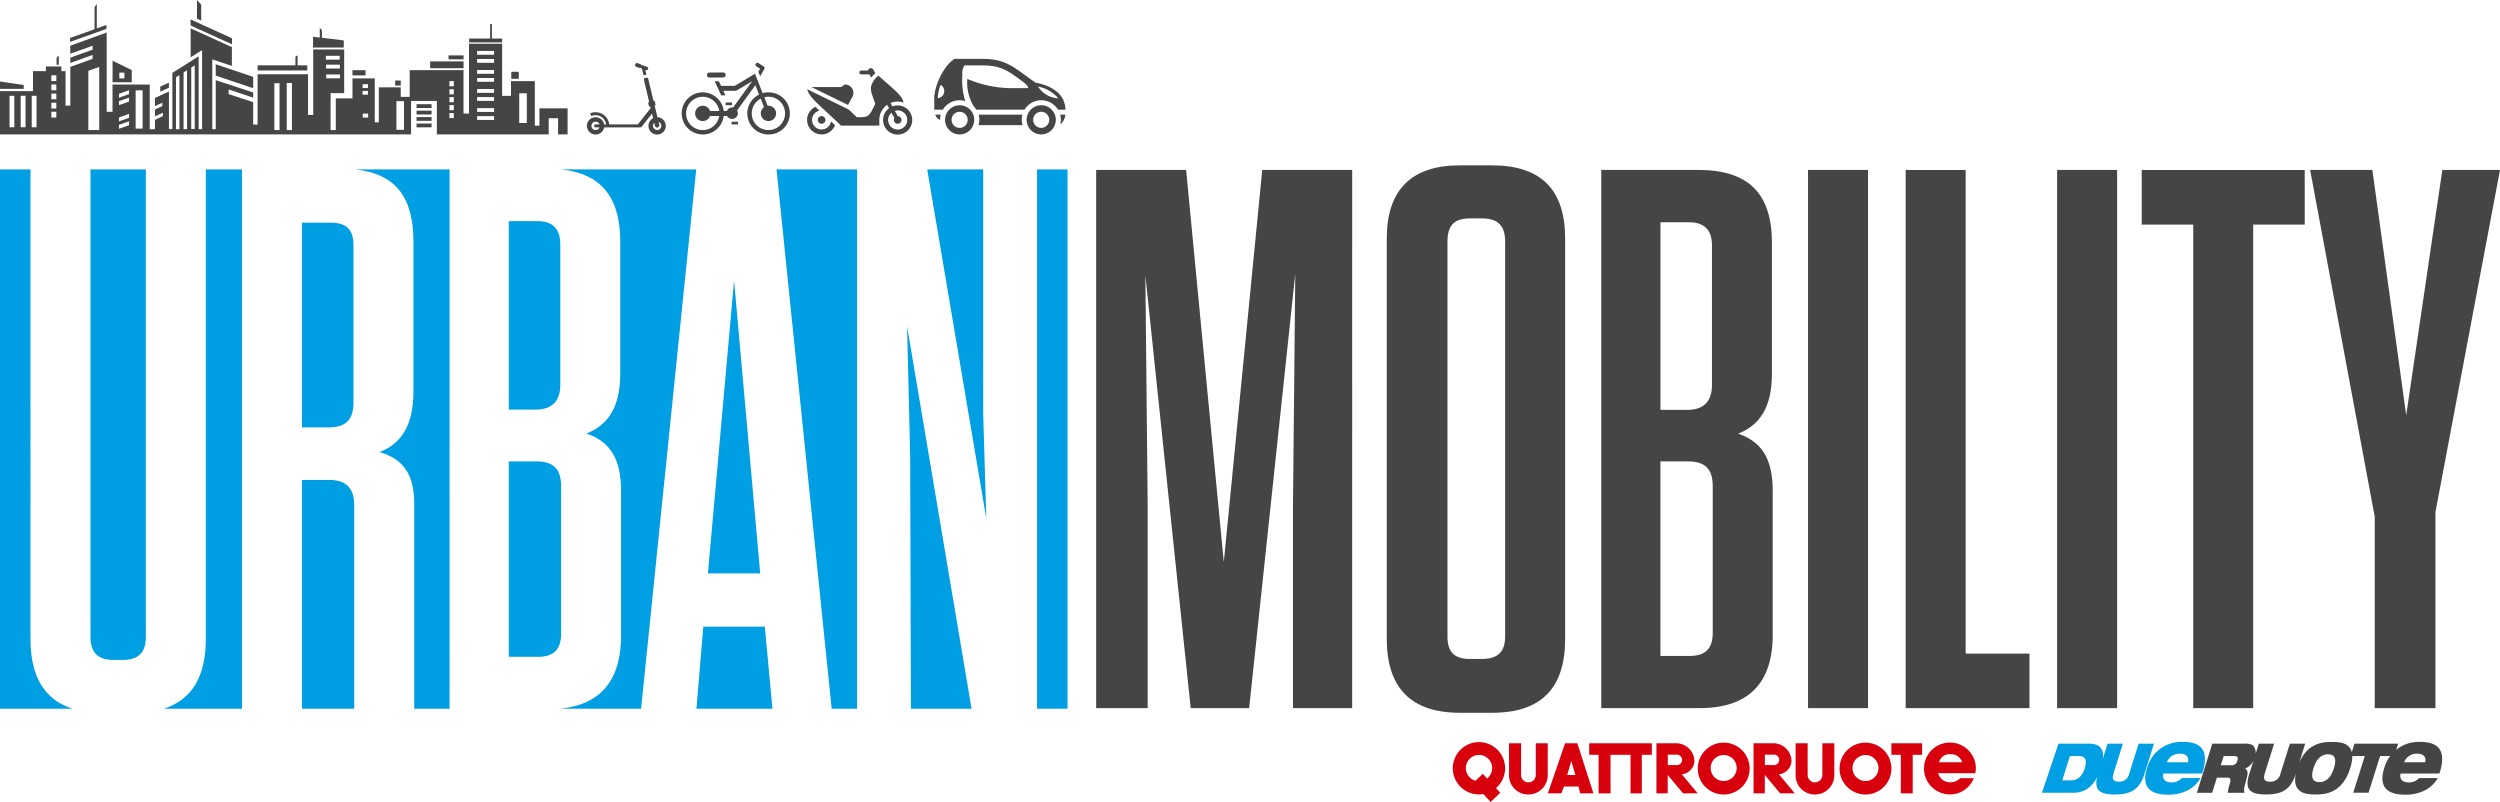 <svg xmlns="http://www.w3.org/2000/svg" width="349.996" height="112.271" viewBox="0 0 349.996 112.271">
  <g id="logo-urbanmobility-01" transform="translate(-911.34 -194.742)">
    <path id="Tracciato_1104" data-name="Tracciato 1104" d="M1418.98,242.333h-8.073l-5.059,34.336-4.736-34.336H1392.4l9.042,48.544v26.8h8.5V290.232Zm-34.552,75.346v-67.7h7.212v-7.642h-22.819v7.642h7.212v67.7Zm-19.051-75.346h-8.4v75.346h8.4Zm-29.6,0v75.346h17.33v-7.642h-8.934v-67.7Zm-5.273,0h-8.4v75.346h8.4Zm-29.061,40.8h3.875c2.368,0,3.445,1.076,3.445,3.445v20.559c0,2.153-.969,3.229-3.229,3.229h-4.09Zm7.212-30.246v19.59c0,2.26-1.184,3.445-3.444,3.445h-3.767V249.652h3.982q3.23,0,3.229,3.229m3.66,26.371c3.014-1.184,4.736-3.66,4.736-8.4v-18.3c0-6.889-3.229-10.226-10.333-10.226h-13.562v75.346h13.778c6.781,0,10.226-3.445,10.226-10.225V287.218c0-4.521-1.615-6.889-4.844-7.965m-32.616-26.91v55.326c0,2.153-1.076,3.121-3.229,3.121h-1.722c-2.153,0-3.122-.968-3.122-3.121V252.343c0-2.26.969-3.229,3.122-3.229h1.722c2.153,0,3.229.969,3.229,3.229m8.4,55.649V251.913c0-6.782-3.337-10.226-10.225-10.226h-4.521c-6.781,0-10.225,3.445-10.225,10.226v56.079c0,6.889,3.444,10.333,10.225,10.333h4.521c6.888,0,10.225-3.444,10.225-10.333m-52.418,9.687h8.18l6.458-60.815-.32,32.292V317.68h8.288V242.333h-12.593l-5.382,54.9-5.274-54.9h-12.594v75.346h7.212V289.263l-.323-32.184Z" transform="translate(-157.644 -23.796)" fill="#464545"/>
    <path id="Tracciato_1105" data-name="Tracciato 1105" d="M971.76,212.033h-2.106v.533h2.106Zm0-.9h-2.106v.532h2.106Zm0-.9h-2.106v.533h2.106Zm0-.9h-2.106v.533h2.106Zm-60.421-2.148h3.316v-.545l-3.316-.487Zm7.92-3.367h.314v-1.284l-.314.3Zm1.885-3.209,5.094-1.821v-.552l-1.347.482V195.3l-.314.445v3.09l-3.432,1.227Zm6.906,4.3h.7v.81h-.7Zm-.952,1.349h2.688v-1.7l-2.688-1.32Zm6.674,1.322,1.219-.562v-.7l-1.219.562Zm5.147-10.228.589.27v-2.246l-.589-.634Zm-.889.962,5.789,2.629V200.1l-5.8-2.637Zm3.511,7.013,5.242,1.761V205.5l-5.242-1.764Zm5.867-.715h6.956v-.725H953v-1.394l-.3.181v1.213h-5.29Zm7.758-3.216h4.3V200.4l-3.06-.371v-1.079l-.3-.292V200l-.933-.113Zm5.519,3.9h1.831v-.725h-1.831Zm5.979,1.428h.783v-.706h-.783Zm7.466-3.675h2.106V202.5H974.13Zm-2.566,1.244h4.674v-.955h-4.674Zm5.454-3.618h4.623v-.533h-1.435V198.1h-.251v2.033H977.02Zm5.9,5.1h1.056v-.98h-1.056Zm2.175,6.19h-1.06V207.8h1.06Zm-4.585-.43h-2.367V211h2.367Zm0-1.125h-2.367v-.533h2.367Zm0-1.543h-2.367v-.533h2.367Zm0-1.125h-2.367V207.2h2.367Zm0-1.543h-2.367v-.533h2.367Zm0-1.125h-2.367v-.533h2.367Zm0-1.543h-2.367V203h2.367Zm0-1.125h-2.367v-.533h2.367Zm-5.639,8.864h-.607v-.706h.607Zm0-1.1h-.607v-.706h.607Zm0-1.124h-.607v-.706h.607Zm0-1.1h-.607v-.706h.607Zm0-1.124h-.607V206.1h.607ZM967.9,212.91h-1.06V208.9h1.06Zm-5.02-1.716h-.755v-.544h.755Zm-.016-4.121h-.755v-.544h.755Zm-.771.4h.756V208H962.1Zm-5.081-2.309h1.933v.544h-1.933Zm1.907-.825h-1.933V203.8h1.933Zm-.025-1.244h-1.933v-.544H958.9Zm-6.684,9.86h-.725v-6.606h.725Zm-1.735,0h-.725v-6.566h.725ZM938.6,212.8h-.487v-8.6l.487-.309Zm-1.074.028h-.487V204.9l.083-.069.4-.257Zm-1.063,0h-.487v-7.267l.487-.309Zm-5.156-.086h-.978v-5.355h.978Zm-1.9-.468-1.411.5v-.552l1.411-.5Zm0-1.037-1.411.5v-.552l1.411-.5Zm0-2.277-1.411.5v-.552l1.411-.5Zm0-1.037-1.411.5v-.552l1.411-.5Zm-4.179,5.027h-1.519v-8.3l1.519-.535Zm-6-1.752h-.7v-.81h.7Zm0-1.265h-.7v-.81h.7Zm0-1.29h-.7v-.81h.7Zm0-1.265h-.7v-.81h.7Zm0-1.29h-.7v-.81h.7Zm-2.771,6.468h-.675v-4.4h.675Zm-1.543,0h-.675v-4.4h.675Zm-1.569,0h-.675v-4.4h.675Zm77.458,1v-3.649h-3.944v2.43h-.647V206.1h-3.333v2.062h-1.245v-7.3H977v9.788h-.771v-6.085H968.7V208.3h-1.258v-1.33h-3.069v4.9h-.565v-6.152h-3.121v2.8H958.35v4.436h-.725V207.8h0v-.02h1.9v-6.113h-4.336v9.168h-.722v-5.7H947.4v7.037h-.616v-3.129l-3.436-1.127v-.655l3.436,1.155v-.733l-5.242-1.719v6.862h-.481v-9.773l2.741.921v-2.639l-5.77-2.621v4.05l1.6-1.009v11.07h-.481v-10.2l-3.679,2.321v7.877h-.481v-5.267l-1.953.9V209.6l1.026-.473v.464l-1.026.484v.953l1.1-.506V211l-1.1.519v1.313H932.3v-6.26h-5.206v3.818h-.817v-11.1l-5.094,1.859v1.115l3.12-1.116v.552l-3.12,1.116v.738l3.12-1.116v.552l-3.12,1.116v5.424h-.669V204.7h-.58v-.653h-2.171v.653h-1.8v2.8h-4.624v6.062h54v-.006h.728v.006h2.822v-4.688h3.61v4.682h15.659v-2.263h1.311v2.263Z" fill="#464545"/>
    <path id="Tracciato_1106" data-name="Tracciato 1106" d="M1194.23,219.971a2.738,2.738,0,0,1-.086.67,2.008,2.008,0,0,0,.71-1.364h-.716a2.724,2.724,0,0,1,.092.694M1192.6,220a1.126,1.126,0,1,0-1.126,1.126A1.126,1.126,0,0,0,1192.6,220m.915,0a2.041,2.041,0,1,1-2.041-2.041A2.041,2.041,0,0,1,1193.52,220m.351-3.011a5.022,5.022,0,0,0-2.843-1.651,3.547,3.547,0,0,0,2.843,1.651M1177.9,215.94a1,1,0,0,0-.51-.83,5.54,5.54,0,0,0-.4,1.862,1,1,0,0,0,.909-1.032m16.978,2.635h-1.058a2.738,2.738,0,0,0-4.679,0h-6.749a2.764,2.764,0,0,0-.353-.452l-.03-.044a6.4,6.4,0,0,1-.877-3.808,16,16,0,0,0,5.847,1.289h2.653s.107-.292-.716-.893c-2.1-1.539-3.036-2.286-5.689-2.286h-2.5a1.885,1.885,0,0,0-.3.959v.527a9.909,9.909,0,0,0,.421,3.516,2.711,2.711,0,0,0-.8-.124,2.744,2.744,0,0,0-2.34,1.316H1176.5V217c0-1.7,1.283-4.581,2.853-5.533h3.876c3.477,0,4.492,1.281,7.472,3.343,1.724.281,3.573,1.19,4.024,2.852a4.565,4.565,0,0,1,.154.913m-18.248.7a1.36,1.36,0,0,0,.47.631l.214.135v-.072a2.741,2.741,0,0,1,.092-.694Zm4.548.727a1.126,1.126,0,1,0-1.126,1.126,1.126,1.126,0,0,0,1.126-1.126m.915,0a2.041,2.041,0,1,1-2.041-2.041A2.041,2.041,0,0,1,1182.1,220m6.645-.034a2.733,2.733,0,0,0,.113.772h-6.16a2.675,2.675,0,0,0,.021-1.465h6.12a2.73,2.73,0,0,0-.092.694" transform="translate(-134.366 -8.482)" fill="#464545"/>
    <path id="Tracciato_1107" data-name="Tracciato 1107" d="M1146.13,219.265l-5.13-2.506h3.976a.673.673,0,0,0,.584-.342h.09a1.154,1.154,0,0,1,1.077,1.736Zm6.085,1.083.406.74a.534.534,0,1,0,.469-.258l-.406-.741a1.319,1.319,0,0,1,.394-.06,1.338,1.338,0,1,1-.863.318m-7.063,1.814h5.359v-.8a2.564,2.564,0,0,1,1.1-2.107l.259.473a2.042,2.042,0,1,0,.469-.257l-.26-.474a2.552,2.552,0,0,1,1.8-.069c-.025-.9-1.584-2.048-3.5-3.768a3.1,3.1,0,0,0-.963,1.307c-.219.732,0,1.118.528,2.657l-.5.98c-.521.962-.979.872-2.091.872-.417-.391-.785-.743-1.115-1.064l-5.827-2.851c.314,1.219,1.634,2.113,4.741,5.1m-3.59-2.634c.174.169.363.347.566.536a1.334,1.334,0,1,0,1.616,1.5q.274.256.572.539a2.029,2.029,0,1,1-2.753-2.575m.864,2.371a.535.535,0,1,1,.536-.535.535.535,0,0,1-.536.535m7.516-7.071-.27-.492a.4.4,0,0,0-.745.118H1148a.268.268,0,1,0,0,.535h1.116l.25.455a4.151,4.151,0,0,1,.578-.616" transform="translate(-116.067 -9.831)" fill="#464545"/>
    <path id="Tracciato_1108" data-name="Tracciato 1108" d="M1112.35,216.04h0l1.917-.012a.35.35,0,0,0,0-.7h0l-1.918.013a.35.35,0,0,0,0,.7" transform="translate(-101.684 -10.441)" fill="#464545"/>
    <rect id="Rettangolo_518" data-name="Rettangolo 518" width="0.899" height="0.375" transform="translate(1013.758 211.787) rotate(-0.344)" fill="#464545"/>
    <rect id="Rettangolo_519" data-name="Rettangolo 519" width="0.9" height="0.375" transform="translate(1012.924 209.095) rotate(-0.344)" fill="#464545"/>
    <path id="Tracciato_1109" data-name="Tracciato 1109" d="M1125.9,213.093l.51.321-.243.427.252.641.584-1.025a.267.267,0,0,0-.09-.359l-.727-.457a.268.268,0,1,0-.285.453" transform="translate(-108.658 -9.056)" fill="#464545"/>
    <path id="Tracciato_1110" data-name="Tracciato 1110" d="M1118.63,222.872a2.317,2.317,0,0,1-1.644.694h-.015a2.327,2.327,0,0,1-1.075-4.394l.465,1.183a1.071,1.071,0,1,0,.6-.191.96.96,0,0,0-.1.005l-.467-1.189a2.4,2.4,0,0,1,.575-.077,2.331,2.331,0,0,1,1.659,3.968M1108.8,220.9a1.072,1.072,0,1,0-.01.7h1.293a2.325,2.325,0,0,1-2.285,1.97h-.015a2.33,2.33,0,1,1,2.3-2.666Zm8.163-2.612h-.02a2.949,2.949,0,0,0-.782.115l-1.076-2.723-2.838,1.7h-1.911l-.3-.645h-.588l.911,1.974h.588l-.29-.635h1.689a.344.344,0,0,0,.177-.049l2.172-1.3-2.677,3.694a.79.79,0,0,0-.133-.012.8.8,0,0,0-.736.494h-.437a2.955,2.955,0,0,0-2.926-2.612h-.02a2.947,2.947,0,1,0,.019,5.894h.02a2.94,2.94,0,0,0,2.9-2.585h.485a.8.8,0,0,0,1.5-.392.791.791,0,0,0-.106-.386l2.561-3.532.514,1.31a2.944,2.944,0,0,0,1.3,5.586h.019a2.947,2.947,0,1,0-.019-5.893" transform="translate(-98.052 -10.617)" fill="#464545"/>
    <path id="Tracciato_1111" data-name="Tracciato 1111" d="M1084.68,212.837a.271.271,0,0,1,.345-.166l.379.134a.27.27,0,0,1,.145.122l.161.058.018-.006a.208.208,0,0,1,.228.1l.073.026a.251.251,0,0,1,.137.007l.17.06a.25.25,0,0,1-.082.486.244.244,0,0,1-.083-.014l-.072-.025.162.651-.4.1-.241-.97-.216-.078a.265.265,0,0,1-.086.015.275.275,0,0,1-.09-.015l-.379-.134a.271.271,0,0,1-.165-.345m3.079,9.187a.586.586,0,0,1-.41-1l.1.428a.313.313,0,0,0,.608-.146l-.1-.414a.586.586,0,0,1-.2,1.137m-8.615-.379h.547a.586.586,0,1,1,0-.416h-.547a.208.208,0,0,0,0,.416m8.657-1.418-.4-1.649.148-.038-.14-.6-.153.036-.742-3.1a.309.309,0,0,0-.155-.2l-.406.1a.312.312,0,0,0-.045.247l.74,3.094-.16.035.144.6.162-.032.054.226-1.79,2.284h-4.016a1.915,1.915,0,0,0-2.664-1.548l.166.382a1.5,1.5,0,0,1,2.077,1.167h-.289a1.211,1.211,0,1,0,0,.416h5.05a.285.285,0,0,0,.246-.132l1.405-1.793.154.647a1.212,1.212,0,1,0,.609-.14" transform="translate(-84.42 -9.085)" fill="#464545"/>
    <path id="Tracciato_1112" data-name="Tracciato 1112" d="M921.493,318.341c-3.937-1.267-5.884-4.5-5.884-9.753V242.835h-4.27v75.506Zm10.265-10.078V242.835h-7.752v65.428c0,2.163.969,3.245,3.23,3.245h1.292c2.261,0,3.23-1.081,3.23-3.245m13.456,10.078V242.835h-5.059v65.752c0,5.252-1.946,8.487-5.884,9.753Zm15.611-42.85V253.427c0-2.163-.969-3.136-3.23-3.136h-3.983v28.662h3.768c2.368,0,3.445-1.082,3.445-3.461m.108,42.85V289.876c0-2.488-1.184-3.569-3.553-3.569h-3.768v32.034Zm13.348,0V242.835H961.073c5.711.62,8.149,3.948,8.149,10.159v20.874c0,4.867-1.722,7.355-4.737,8.544,3.337.974,4.845,3.137,4.845,7.247V318.34ZM989.782,273V253.319q0-3.244-3.229-3.245H982.57v26.391h3.768c2.261,0,3.445-1.19,3.445-3.461m.108,34.826V287.172c0-2.38-1.077-3.461-3.445-3.461H982.57v27.363h4.091c2.261,0,3.23-1.081,3.23-3.245m11.2,10.511,7.719-75.506H989.9c5.668.62,8.279,3.948,8.279,10.159V271.38c0,4.759-1.723,7.247-4.737,8.436,3.23,1.082,4.844,3.461,4.844,8v20.333c0,6.218-2.878,9.635-8.535,10.186Zm9.357-18.947h7.321l-3.66-40.991Zm9.035,18.947-1.068-11.484H1009.8l-.961,11.484Zm11.849,0v-75.5h-11.28l7.72,75.506Zm16.026,0-9.028-53.557.431,18.062.107,35.495Zm-6.21-75.506,8.27,48.88-.431-14.709v-34.17Zm19.646,0h-4.27V318.34h4.27Z" transform="translate(0 -24.378)" fill="#009fe3"/>
    <path id="Tracciato_1113" data-name="Tracciato 1113" d="M1371.15,405.711v1.612h-1.407v5.4h-1.578v-5.4h-2.8v5.4h-1.674v-5.4h-1.311v-1.612Z" transform="translate(-228.553 -106.911)" fill="#d9000d"/>
    <path id="Tracciato_1114" data-name="Tracciato 1114" d="M1424.71,410.185a1.029,1.029,0,0,1-2.057,0v-4.474h-1.684v4.516a2.675,2.675,0,0,0,2.718,2.654,2.706,2.706,0,0,0,2.7-2.7v-4.474h-1.673Z" transform="translate(-258.245 -106.912)" fill="#d9000d"/>
    <path id="Tracciato_1115" data-name="Tracciato 1115" d="M1452.44,405.711v1.612h-1.313v5.4h-1.665v-5.4h-1.323v-1.612Z" transform="translate(-272.01 -106.911)" fill="#d9000d"/>
    <path id="Tracciato_1116" data-name="Tracciato 1116" d="M1410.61,408.759V407.31h1.119a.739.739,0,1,1,0,1.449Zm-.01,1.386,2.153,2.579h2.047l-2.228-2.676a1.966,1.966,0,0,0,1.769-1.78,2.557,2.557,0,0,0-2.611-2.558h-2.707v7.013h1.578Z" transform="translate(-252.191 -106.912)" fill="#d9000d"/>
    <path id="Tracciato_1117" data-name="Tracciato 1117" d="M1383.05,408.759V407.31h1.119a.739.739,0,1,1,0,1.449Zm-.011,1.386,2.153,2.579h2.046l-2.228-2.676a1.966,1.966,0,0,0,1.769-1.78,2.557,2.557,0,0,0-2.611-2.558h-2.707v7.013h1.578Z" transform="translate(-238.225 -106.912)" fill="#d9000d"/>
    <path id="Tracciato_1118" data-name="Tracciato 1118" d="M1353.36,410.148h1.136l-.568-1.972Zm-.3-4.438h1.716l2.251,7.012h-1.876l-.193-.954H1352.9l-.365.954h-1.887Z" transform="translate(-222.61 -106.911)" fill="#d9000d"/>
    <path id="Tracciato_1119" data-name="Tracciato 1119" d="M1398.64,409a1.82,1.82,0,1,1-1.82-1.846,1.82,1.82,0,0,1,1.82,1.846m1.81,0a3.63,3.63,0,1,0-3.63,3.682,3.63,3.63,0,0,0,3.63-3.682" transform="translate(-244.166 -106.711)" fill="#d9000d"/>
    <path id="Tracciato_1120" data-name="Tracciato 1120" d="M1462.75,408.173h-3.239a1.5,1.5,0,0,1,1.6-1.123,1.6,1.6,0,0,1,1.636,1.123m1.919.84a3.631,3.631,0,1,0-3.631,3.664,3.561,3.561,0,0,0,3.337-2.268h-1.908a1.887,1.887,0,0,1-1.341.567,1.7,1.7,0,0,1-1.734-1.276l5.19.011a3.054,3.054,0,0,0,.087-.7" transform="translate(-276.708 -106.717)" fill="#d9000d"/>
    <path id="Tracciato_1121" data-name="Tracciato 1121" d="M1329.23,408.977a1.85,1.85,0,0,1-.7,1.457l-.6-.655-1.024.969a1.841,1.841,0,1,1,2.331-1.771m1.81,0a3.661,3.661,0,1,0-3.046,3.63l1.018,1.107,1.353-1.28-.6-.656a3.7,3.7,0,0,0,1.278-2.8" transform="translate(-208.996 -106.701)" fill="#d9000d"/>
    <path id="Tracciato_1122" data-name="Tracciato 1122" d="M1438.89,409a1.82,1.82,0,1,1-1.82-1.846,1.82,1.82,0,0,1,1.82,1.846m1.81,0a3.63,3.63,0,1,0-3.63,3.682A3.63,3.63,0,0,0,1440.7,409" transform="translate(-264.565 -106.711)" fill="#d9000d"/>
    <path id="Tracciato_1123" data-name="Tracciato 1123" d="M1343.37,410.185a1.029,1.029,0,0,1-2.057,0v-4.474h-1.684v4.516a2.675,2.675,0,0,0,2.718,2.654,2.706,2.706,0,0,0,2.7-2.7v-4.474h-1.673Z" transform="translate(-217.026 -106.912)" fill="#d9000d"/>
    <path id="Tracciato_1124" data-name="Tracciato 1124" d="M1510.46,410.385a1.829,1.829,0,0,1-1.474.6c-1.087,0-1.256-.751-1.1-1.239h5.436c1.115-3.418-.326-4.432-2.718-4.432a5,5,0,0,0-5.016,3.693c-.788,2.5.317,3.7,2.916,3.7a5.923,5.923,0,0,0,2.817-.626,4.408,4.408,0,0,0,1.771-1.7Zm-2.081-2.216a1.86,1.86,0,0,1,1.861-1.2c.85,0,1.268.464,1.085,1.2Zm-9.647,1.659c-.688,2.186.145,2.851,2.35,2.851s3.456-.664,4.143-2.851l1.342-4.266h-2.144l-1.309,4.16a1.4,1.4,0,0,1-1.469,1.165c-.7,0-1.015-.279-.736-1.165l1.309-4.16h-2.144Zm-7.843,2.61h4.368c1.8,0,3.089-1.021,3.849-3.438.8-2.532.108-3.438-1.732-3.438H1493.2Zm3.911-5.142h1.232c.98,0,1.182.616.84,1.7s-.932,1.7-1.912,1.7h-1.232Z" transform="translate(-293.675 -106.711)" fill="#009fe3"/>
    <path id="Tracciato_1125" data-name="Tracciato 1125" d="M1565.94,410.386a1.829,1.829,0,0,1-1.474.6c-1.087,0-1.256-.751-1.1-1.239h5.436c1.114-3.418-.326-4.432-2.718-4.432a5,5,0,0,0-5.017,3.693c-.788,2.5.317,3.7,2.917,3.7a5.923,5.923,0,0,0,2.816-.626,4.408,4.408,0,0,0,1.771-1.7Zm-2.08-2.216a1.859,1.859,0,0,1,1.861-1.2c.85,0,1.268.463,1.085,1.2Zm-7.128,4.269h2.144l1.618-5.142h1.984l.545-1.733h-6.113l-.545,1.733h1.984ZM1551.17,409c.44-1.4,1.167-1.945,2.041-1.945s1.257.549.818,1.945-1.167,1.945-2.042,1.945-1.257-.549-.817-1.945m-2.281,0c-1.121,3.563,1.253,3.678,2.553,3.678s3.746-.115,4.867-3.678-1.253-3.679-2.553-3.679-3.747.116-4.868,3.679m-6.716.828c-.688,2.186.145,2.85,2.35,2.85s3.456-.664,4.144-2.85l1.342-4.266h-2.144l-1.309,4.16a1.4,1.4,0,0,1-1.469,1.165c-.7,0-1.015-.279-.736-1.165l1.309-4.16h-2.144ZM1538.6,407.3h1.49c.358,0,.585.125.421.645a.776.776,0,0,1-.8.645h-1.521Zm-3.762,5.142h2.144l.666-2.119h1.521c.4,0,.435.308.3.819a5.9,5.9,0,0,0-.3,1.3h2.342a1.513,1.513,0,0,1-.012-.809l.381-1.5c.15-.6,0-.944-.283-1.06l.006-.019a2.311,2.311,0,0,0,1.33-1.57,1.586,1.586,0,0,0-.214-1.666,1.948,1.948,0,0,0-1.206-.251H1537Z" transform="translate(-315.945 -106.711)" fill="#464545"/>
  </g>
</svg>
